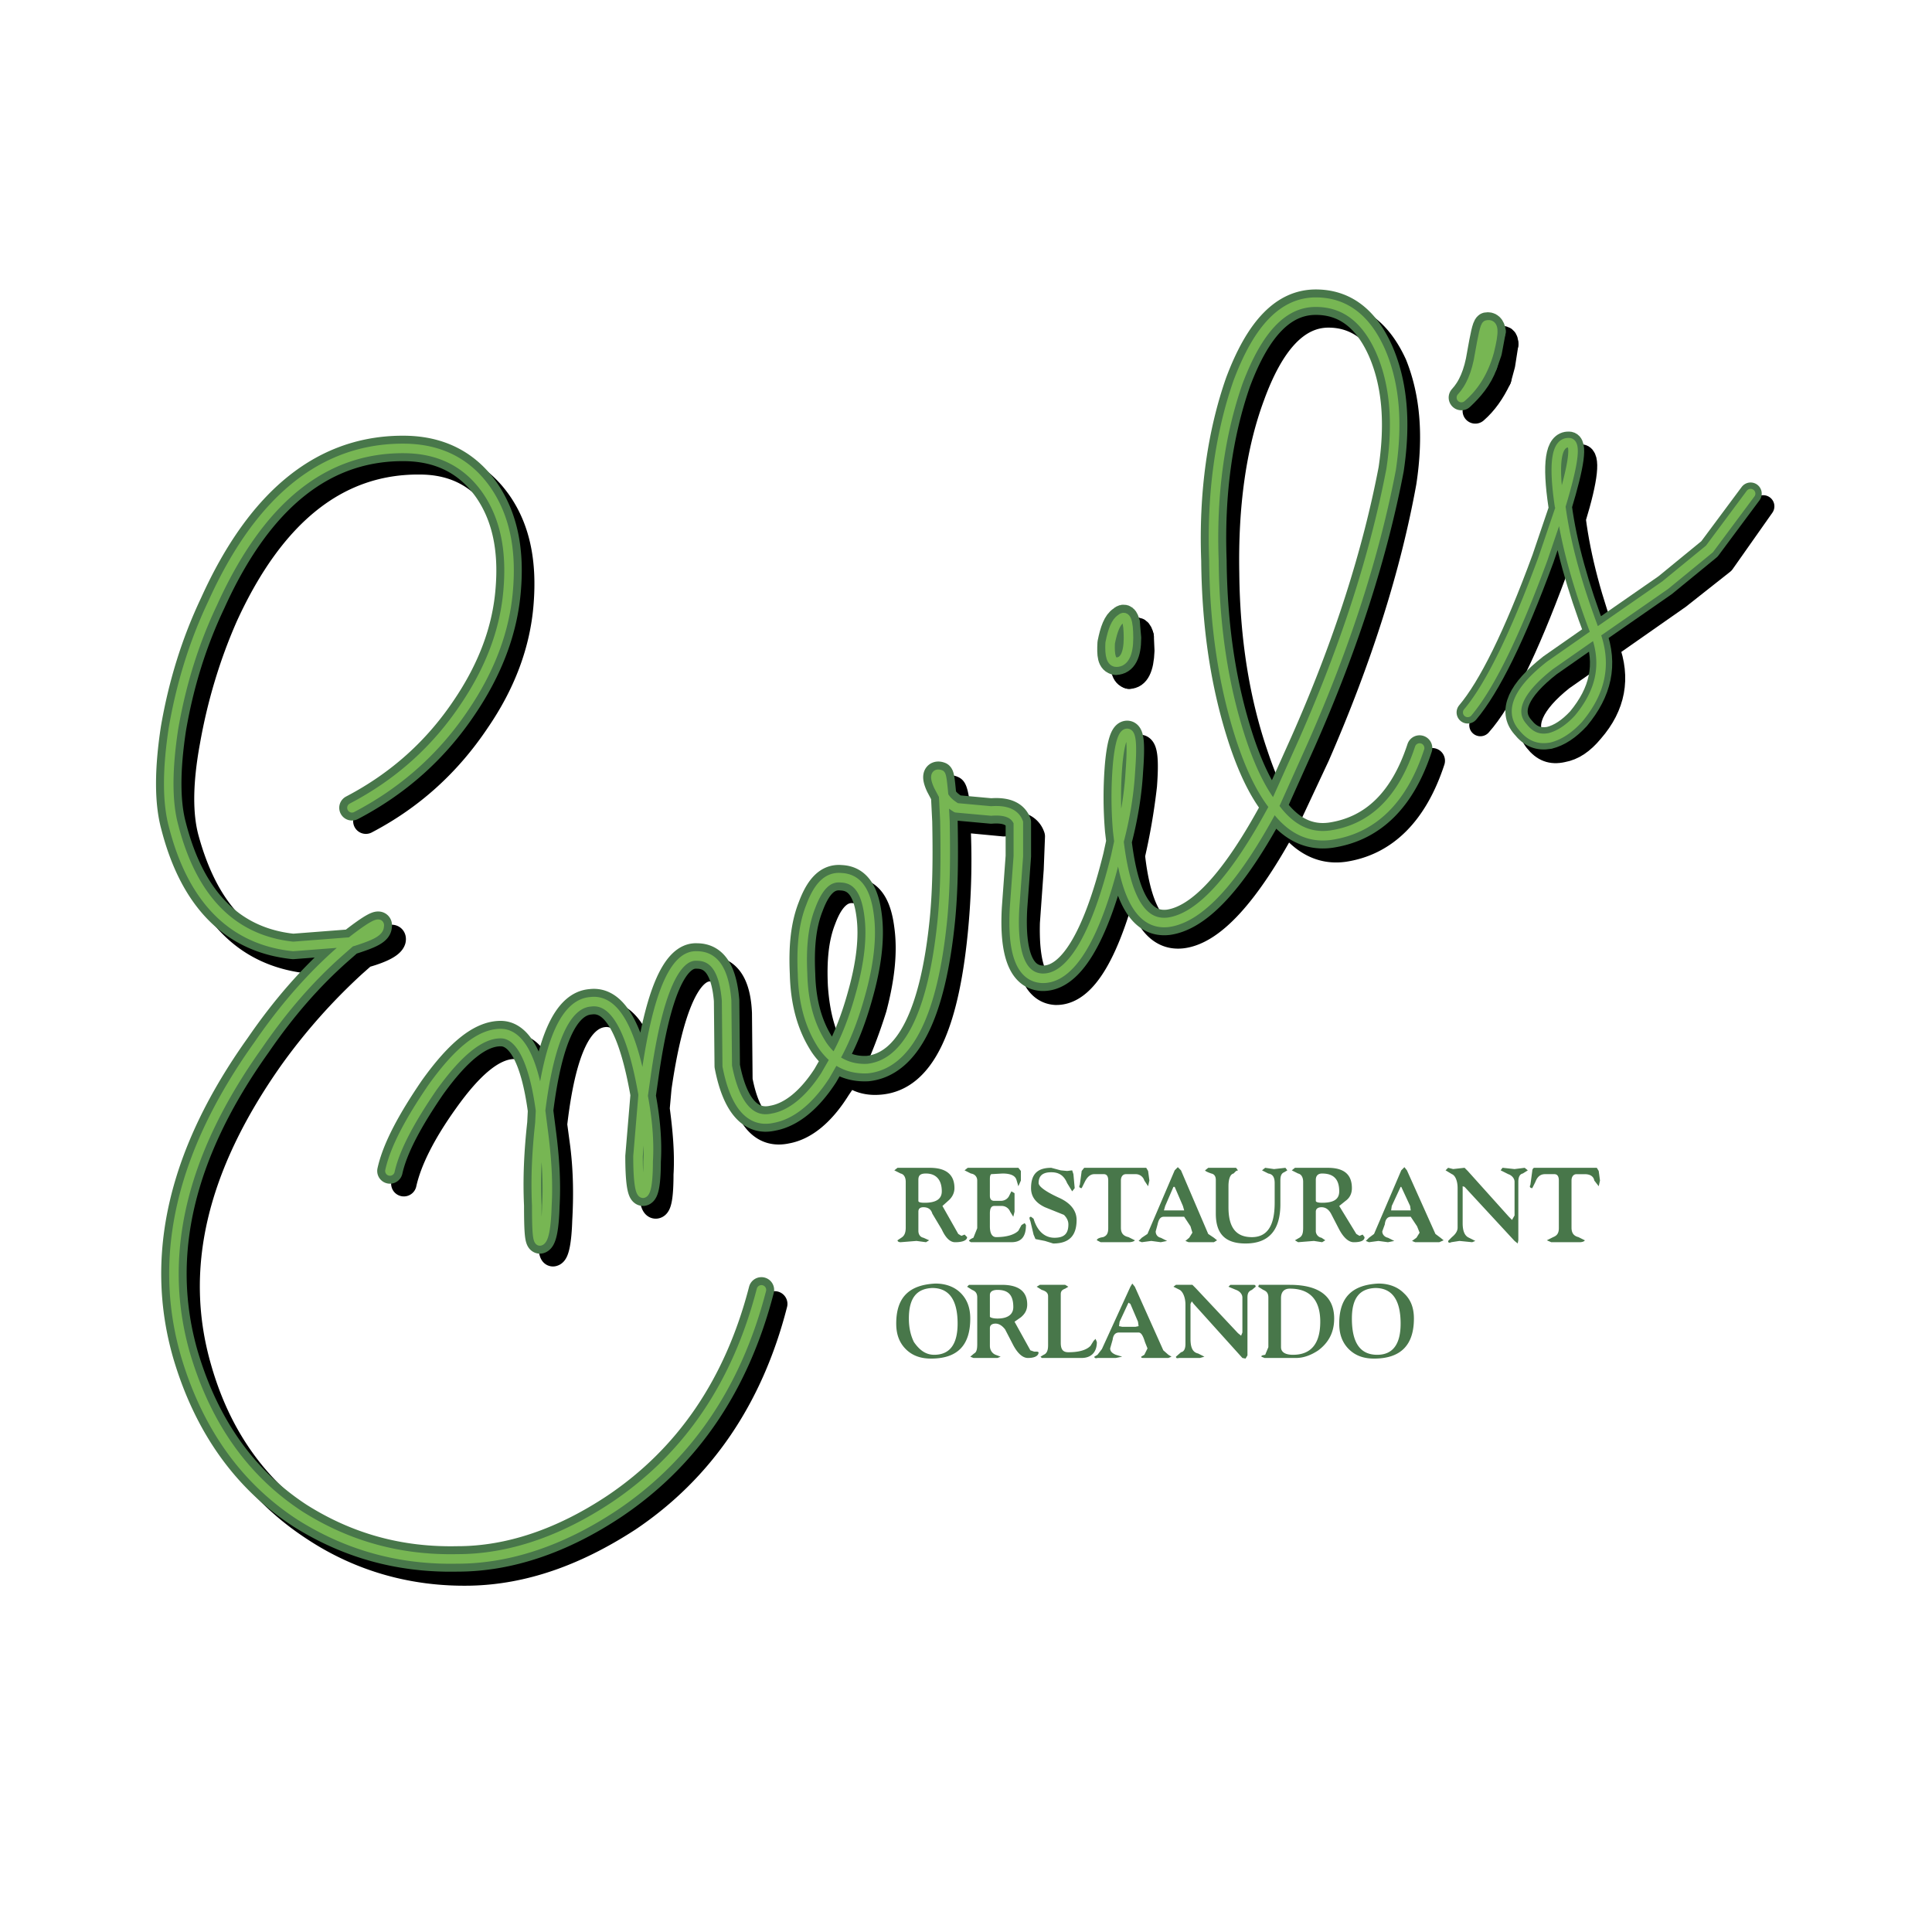 <svg xmlns="http://www.w3.org/2000/svg" width="2500" height="2500" viewBox="0 0 192.756 192.756"><path fill-rule="evenodd" clip-rule="evenodd" fill="#fff" d="M0 0h192.756v192.756H0V0z"/><path d="M40.292 118.098c.505-2.285 1.894-5.076 4.167-8.25 2.525-3.553 4.736-5.393 6.756-5.457 2.021 0 3.347 2.602 4.104 7.805.821-7.105 2.399-10.66 4.862-10.977 2.399-.318 4.167 2.855 5.241 9.264l.126.127.189-2.094c1.138-7.932 2.968-11.992 5.178-11.865 1.768.127 2.715 1.586 2.841 4.441l.063 6.662c.758 3.936 2.336 5.584 4.672 5.076 1.768-.316 3.536-1.713 5.114-4.25l1.074-1.588a5.233 5.233 0 0 1-1.453-1.777c-1.073-1.713-1.705-3.934-1.894-6.789-.126-2.601.063-4.823.821-6.726.758-2.03 1.768-2.982 3.031-2.855 1.579.063 2.462 1.333 2.778 3.808.316 2.221.063 4.823-.758 7.932-.758 2.41-1.578 4.506-2.525 6.408.82.762 1.894 1.078 3.157.951 4.104-.379 6.503-5.393 7.451-14.911.316-3.173.442-6.408.316-9.835l-.063-2.538-.568-.825c-.379-.952-.379-1.396.126-1.142.126.063.315.698.442 1.967l1.263 1.206 3.346.317c1.578-.127 2.525.317 2.842 1.269l-.125 3.236-.381 5.331c-.125 4.506.822 6.852 2.842 6.979 2.842.064 5.24-4.06 7.262-12.31l.379-1.333-.062-1.078c-.254-2.348-.254-4.569 0-6.664.189-2.03.506-3.045.82-3.045.506 0 .631 1.269.441 3.807a62.192 62.192 0 0 1-1.199 6.98c.631 5.711 2.336 8.312 4.988 7.996 3.031-.38 6.504-4.188 10.418-11.485-1.199-1.586-2.209-3.808-3.156-6.663-1.832-5.394-2.779-11.422-2.842-18.021-.127-6.727.693-12.691 2.525-17.641 1.957-5.394 4.482-8.123 7.641-8.123 2.842 0 5.051 1.65 6.566 4.95 1.326 3.299 1.641 7.17.947 11.74-1.516 8.375-4.357 17.45-8.65 27.285l-3.031 6.473c1.641 2.221 3.535 3.172 5.746 2.854 4.104-.634 7.072-3.616 8.777-8.82m-30.245-8.441v-1.396c.127-1.27.568-2.094 1.074-2.539h.127m36.37-29.188c-.189.127-.379 1.079-.695 2.855v.571M36.503 81.928c4.61-2.412 8.272-5.775 11.113-10.027 2.525-3.68 4.042-7.613 4.357-11.739.316-3.998-.315-7.297-2.147-9.962-1.894-2.729-4.483-4.124-7.956-4.124-8.145-.064-14.649 5.013-19.385 15.355-1.768 3.998-3.031 8.25-3.789 12.564-.757 4.125-.757 7.298-.126 9.646 2.021 7.424 5.935 11.422 11.934 12.184l5.873-.571c2.02-1.587 2.968-2.094 2.841-1.46-.126.444-.947.952-2.715 1.46h-.125l-1.074.952a59.797 59.797 0 0 0-8.271 9.328c-7.704 10.914-10.04 21.131-7.197 30.967 2.02 7.105 5.935 12.373 11.491 15.99 4.609 3.045 9.914 4.568 15.659 4.441 5.178-.127 10.355-1.902 15.723-5.393 7.261-4.887 12.186-12.057 14.585-21.449M55.32 112.195l.316 2.348c.315 2.539.315 4.951.189 7.172-.063 2.094-.315 3.299-.631 3.363-.189.127-.315-1.143-.379-3.555-.126-2.664.063-5.33.379-8.059l.126-1.269m10.229-1.586c.315 2.348.505 4.568.379 6.537 0 2.156-.19 3.172-.505 3.172-.316 0-.505-1.27-.442-3.68l.568-6.029" fill="none" stroke="#000" stroke-width="2.538" stroke-linecap="round" stroke-linejoin="round" stroke-miterlimit="2.613"/><path d="M147.697 72.346c2.209-2.476 4.672-7.552 7.514-15.23l1.895-5.33-.127-.064c-.758-4.251-.443-6.346.82-6.282.758.127.568 2.221-.693 6.346.504 3.934 1.641 8.186 3.346 12.69v.127l7.072-4.949 4.42-3.49 3.977-5.648m-15.47 14.088c1.137 3.046.631 5.838-1.578 8.376-.947 1.143-1.895 1.777-2.969 1.968-1.137.253-1.957-.063-2.715-1.016-1.262-1.586-.316-3.744 2.715-6.155l4.547-3.173" fill="none" stroke="#000" stroke-width="2.221" stroke-linecap="round" stroke-linejoin="round" stroke-miterlimit="2.613"/><path d="M113.854 63.525c-.127-.634-.441-.825-.758-.507-.506.316-.822 1.142-.947 2.411-.189 1.27 0 1.904.504 2.031m1.201-3.935l.062 1.396c-.062 1.713-.504 2.538-1.264 2.538m36.875-29.697l.379-1.396.316-2.031c0-.508-.189-.634-.631-.508-.064 0-.381.952-.695 2.728-.316 2.031-.885 3.491-1.705 4.442.948-.824 1.705-1.902 2.336-3.235" fill="none" stroke="#000" stroke-width="2.538" stroke-linecap="round" stroke-linejoin="round" stroke-miterlimit="2.613"/><path d="M151.105 116.639l1.012-.127.314.254-.504.316c-.316.064-.443.381-.443.826v5.836l-.062.318-.316-.254-4.988-5.395-.189-.062v3.68c0 .762.189 1.27.631 1.459l.633.318-.316.127-1.264-.127-.82.127c-.252.127-.314 0-.314-.127l.379-.381c.314-.254.568-.57.568-.951v-3.936c0-.76-.254-1.268-.568-1.395l-.633-.381.254-.254.504.127 1.137-.127.316.316 4.104 4.568.316.318.252-.445v-3.361c0-.318-.252-.635-.631-.762l-.758-.381.189-.254 1.197.13zm1.581 1.586l.188-1.396c0-.189.127-.316.191-.316h6.25l.189.316.127.953-.127.57-.441-.57c-.064-.383-.379-.635-.947-.635h-.82c-.316 0-.506.252-.506.635v4.695c0 .508.189.824.693.951l.633.316c0 .064-.189.191-.506.191h-2.842l-.441-.191.631-.316c.316-.127.568-.318.568-.889v-4.758c0-.383-.127-.635-.441-.635h-.947c-.441 0-.758.252-.947.762l-.316.633c-.189 0-.316-.127-.189-.316zm-26.774-1.459l.316-.254.883.127 1.137-.127.191.254-.316.189c-.316.127-.379.443-.379.826v2.346c0 2.666-1.199 3.936-3.475 3.936-2.02 0-2.967-.953-2.967-2.982v-3.363c0-.318-.127-.57-.441-.635-.379-.127-.631-.254-.631-.316l.314-.254h2.779l.189.254-.189.062-.254.254c-.314.064-.504.508-.504 1.27v2.094c0 2.031.758 2.982 2.336 2.982s2.273-1.205 2.273-3.428v-1.967c0-.57-.189-.887-.631-.951l-.631-.317zm5.998.316c1.201 0 1.705.635 1.705 1.777 0 .762-.504 1.141-1.705 1.141-.379 0-.631-.062-.631-.189v-2.094c0-.444.252-.635.631-.635zm-1.894.826v4.568c0 .508-.062.824-.377 1.014l-.443.254.316.191 1.578-.127.82.127.316-.191-.379-.254a.687.687 0 0 1-.568-.697v-1.904c0-.316.252-.443.568-.443.379 0 .695.189.947.635l.82 1.586c.443.824.947 1.27 1.453 1.27.758 0 1.074-.191 1.074-.508l-.191-.254-.314.127-.316-.191-1.705-2.791.633-.508c.441-.316.631-.762.631-1.27 0-1.395-.82-2.029-2.398-2.029h-3.285l-.314.254.631.316c.315.063.503.38.503.825zm9.789.506l.883 1.904.062.443h-1.957l.064-.443.883-1.904h.065zm-3.221 5.522l.947-.127.947.127.631-.127-.631-.318c-.316-.062-.568-.316-.568-.633l.252-.699c.062-.57.316-.762.631-.762h1.957l.633.953.252.635-.316.506-.441.318.316.127h2.398l.441-.191-.314-.254-.506-.381-2.842-6.344-.252-.318-.314.318-2.715 6.344-.506.381-.316.318.316.127zm-34.729-6.155l-.252.57-.189-.635c-.127-.443-.631-.635-1.389-.635l-1.137.064c-.127.127-.127.316-.127.635v1.521c0 .318.127.508.441.508h.633c.314 0 .631-.127.82-.445l.252-.506.314.189v1.84l-.125.508-.314-.508a.902.902 0 0 0-.822-.57h-.758c-.314 0-.441.254-.441.762v1.27c0 .76.252 1.078.633 1.078 1.072 0 1.828-.254 2.209-.635l.316-.57.314-.191.127.191c0 1.205-.506 1.713-1.453 1.713h-4.041l-.19-.127c0-.064.126-.189.441-.318l.381-.951v-4.758c0-.318-.191-.635-.632-.699l-.631-.316.314-.254h5.052l.252.316v.953h.002zm-5.618 5.393l-.316.127-.315-.191-1.579-2.791.568-.508c.379-.316.631-.762.631-1.27 0-1.395-.884-2.029-2.462-2.029h-3.22l-.316.254.632.316c.315.064.505.381.505.826v4.568c0 .508-.126.824-.442 1.014l-.379.254c0 .064.063.191.316.191l1.578-.127.947.127.316-.191-.568-.254c-.316-.062-.505-.316-.505-.697v-1.904c0-.316.189-.443.505-.443.442 0 .757.189.884.635l.947 1.586c.378.824.821 1.27 1.326 1.27.757 0 1.199-.191 1.199-.508l-.252-.255zm11.933-6.662h6.188l.189.316.127.953-.127.57-.379-.57a.89.89 0 0 0-.883-.635h-.949c-.314 0-.504.252-.504.635v4.695c0 .508.189.824.758.951l.631.316c0 .064-.252.191-.568.191h-2.842l-.377-.191c0-.125.188-.254.631-.316.314-.127.504-.318.504-.889v-4.758c0-.383-.125-.635-.441-.635h-.947c-.379 0-.693.252-.947.762l-.314.633c-.189 0-.316-.127-.189-.316l.189-1.396.25-.316zm-1.705.316l.506-.062.125.381.127 1.395-.252.318-.506-.826c-.316-.76-.82-1.078-1.578-1.078-.82 0-1.264.318-1.264 1.078 0 .318.633.826 2.021 1.461 1.137.506 1.768 1.268 1.768 2.221 0 1.586-.758 2.348-2.336 2.348l-.82-.254-.947-.189-.189-.445-.316-1.332c-.127-.318-.127-.445.064-.445l.252.191c.377 1.27 1.137 1.902 2.084 1.902.945 0 1.389-.381 1.389-1.332 0-.316-.127-.635-.443-.951l-1.893-.762c-.947-.445-1.389-1.08-1.389-1.904 0-1.395.629-2.029 2.02-2.029l.947.254.63.06zm7.451 6.662l-.316.318.316.127.947-.127.947.127.631-.127-.631-.318c-.316-.062-.506-.316-.506-.633l.189-.699c.127-.57.316-.762.631-.762h2.021l.631.953.189.635-.316.506-.379.318.316.127h2.525l.316-.191-.316-.254-.568-.381-2.715-6.344-.316-.318-.314.318-2.715 6.344-.567.381zm3.158-5.076h.125l.82 1.904.127.443h-2.021l.127-.443.822-1.904zm.25 9.774h1.643l.316.316 4.23 4.506.314.254.127-.318v-3.49c0-.316-.252-.633-.631-.762l-.758-.316.189-.189h2.336c.127 0 .189.062.189.189l-.379.316c-.316.129-.441.318-.441.762v5.775l-.191.316-.314-.062-4.861-5.395-.189-.254-.127.254v3.49c0 .826.189 1.334.758 1.459l.631.318-.441.127h-2.084c-.252.062-.316 0-.316-.127l.506-.443c.316-.064.441-.383.441-.826v-3.934c0-.699-.252-1.27-.566-1.461l-.631-.316.249-.189zm-4.355-.127l-.189.316-2.842 6.219-.441.572-.316.189c0 .127.127.189.316.127h1.83l.633-.127-.633-.189c-.314-.129-.566-.318-.566-.637l.252-.887c.062-.508.314-.699.631-.699h1.957c.254 0 .441.318.633.953l.252.633-.316.637-.314.189c0 .127.062.127.314.127h2.4l.314-.127-.314-.189-.506-.445-2.842-6.346-.253-.316zm-.379 1.904l.189.125.758 1.777.062.443-.314.064h-1.326l-.316-.064.062-.443.885-1.902zm-3.156 3.933c0 1.016-.57 1.586-1.516 1.586h-3.979l-.127-.127.316-.189c.316-.129.441-.445.441-.953v-4.885c0-.318-.189-.508-.631-.637l-.506-.316.314-.189h2.527l.316.189-.316.191c-.314.125-.441.254-.441.57v4.822c0 .635.189.953.758.953 1.01 0 1.768-.191 2.209-.635l.316-.508.189-.191.13.319zm-10.672-4.697c0-.316.252-.508.758-.508 1.074 0 1.578.508 1.578 1.715 0 .697-.504 1.143-1.578 1.143-.506 0-.758-.127-.758-.191v-2.159zm-1.262.254v4.633c0 .508-.064.826-.318.951l-.377.318.315.127h2.4l.316-.127-.506-.189c-.316-.129-.568-.445-.568-.889v-1.777c0-.318.252-.445.568-.445.379 0 .695.254.947.572l.82 1.586c.441.824.947 1.27 1.453 1.27.758 0 1.072-.254 1.072-.57l-.127-.064h-.314l-.379-.127-1.58-2.855.633-.443c.379-.318.631-.699.631-1.27 0-1.332-.883-1.967-2.525-1.967h-3.283l-.189.189.505.316c.315.128.506.318.506.761zm39.715-.951c1.643 0 2.525 1.143 2.525 3.553 0 2.031-.758 3.111-2.336 3.111-1.705 0-2.525-1.207-2.525-3.617 0-2.031.758-2.983 2.336-3.047zm2.842.508c-.633-.635-1.516-.951-2.525-.951-2.652.127-3.916 1.395-3.916 3.996 0 1.08.316 1.904.947 2.539.633.635 1.453.951 2.527.951 2.65 0 3.977-1.332 3.977-3.996-.001-1.08-.317-1.905-1.01-2.539zm-11.366-.824h-3.094l-.064.189.506.316c.316.129.506.318.506.762v4.951l-.316.762c-.316.062-.379.062-.379.189l.316.127h3.156c.693 0 1.453-.254 2.209-.762 1.012-.762 1.58-1.777 1.58-3.172 0-2.22-1.515-3.362-4.42-3.362zm3.032 3.679c0 2.221-.947 3.301-2.717 3.301-.758 0-1.199-.254-1.199-.762v-4.887c0-.635.316-.951.885-.951 1.956 0 3.031 1.078 3.031 3.299zm-39.339-14.785c1.011 0 1.579.635 1.579 1.777 0 .762-.568 1.141-1.706 1.141-.442 0-.631-.062-.631-.189v-2.094c.001-.444.19-.635.758-.635zm.948 10.979c-2.652.127-3.915 1.395-3.915 3.996 0 1.08.316 1.904.947 2.539s1.452.951 2.525.951c2.652 0 3.915-1.332 3.915-3.996 0-1.08-.316-1.904-.947-2.539s-1.516-.951-2.525-.951zm-.316.443c1.642 0 2.525 1.143 2.525 3.553 0 2.031-.757 3.111-2.336 3.111-.821 0-1.453-.445-2.021-1.27-.316-.635-.505-1.396-.505-2.348 0-2.03.758-2.982 2.337-3.046z" fill-rule="evenodd" clip-rule="evenodd" fill="#48774a"/><path d="M35.115 80.595c4.736-2.476 8.398-5.838 11.176-9.963 2.589-3.807 4.104-7.741 4.42-11.867.316-3.871-.316-7.17-2.147-9.835-1.893-2.729-4.609-4.125-8.082-4.188-8.082-.127-14.522 4.949-19.258 15.419-1.895 3.998-3.157 8.123-3.915 12.501-.631 4.124-.631 7.36 0 9.708 1.895 7.424 5.936 11.422 11.934 12.057l5.746-.444c2.021-1.586 2.968-2.094 2.841-1.586 0 .571-.82.952-2.589 1.522l-.252.063-1.011.889c-2.968 2.602-5.683 5.711-8.208 9.391-7.703 10.787-10.103 21.068-7.262 30.904 2.084 7.043 5.873 12.436 11.429 16.053 4.736 2.982 9.914 4.441 15.722 4.314 5.115 0 10.418-1.775 15.66-5.266 7.261-4.887 12.186-12.057 14.648-21.576m61.752-93.721c-1.451-3.236-3.598-4.822-6.439-4.822-3.219 0-5.746 2.602-7.766 7.995-1.768 5.076-2.652 11.042-2.4 17.768.062 6.6.947 12.501 2.715 17.895.947 2.855 2.021 5.076 3.283 6.663l2.904-6.473c4.357-9.835 7.199-18.909 8.777-27.159.695-4.632.379-8.567-1.074-11.867m-98.815 81.858c.504-2.285 2.02-5.076 4.23-8.312 2.589-3.617 4.798-5.395 6.818-5.395 1.895 0 3.284 2.539 3.979 7.68.884-7.045 2.526-10.66 4.988-10.852 2.399-.318 4.104 2.729 5.24 9.201v.189l.316-2.221c1.137-7.932 2.841-11.866 5.051-11.739 1.768 0 2.716 1.459 2.968 4.442l.063 6.535c.757 3.936 2.335 5.711 4.546 5.203 1.768-.316 3.598-1.713 5.24-4.25l.947-1.65c-.505-.445-1.01-.953-1.452-1.713-1.074-1.777-1.705-3.998-1.768-6.791-.126-2.601.063-4.822.821-6.725.758-2.031 1.705-2.982 3.031-2.856 1.578.064 2.462 1.27 2.778 3.681.315 2.221 0 4.95-.884 8.059-.631 2.285-1.452 4.441-2.525 6.346.947.697 2.02 1.016 3.283.951 3.978-.443 6.504-5.393 7.451-14.848.315-3.236.315-6.537.252-9.835l-.127-2.538-.505-.953c-.442-.951-.315-1.332.189-1.142.127.126.19.824.315 2.094.316.57.758.888 1.263 1.206l3.474.317c1.578-.126 2.398.317 2.715 1.142v3.363l-.381 5.204c-.252 4.569.697 6.854 2.717 6.98 2.842.127 5.367-3.999 7.387-12.184l.316-1.46-.127-1.078a39.22 39.22 0 0 1 0-6.663c.189-1.967.506-3.046.947-3.046.443 0 .506 1.27.316 3.808-.127 2.221-.506 4.568-1.137 6.979.693 5.712 2.273 8.377 4.926 8.06 3.156-.445 6.629-4.252 10.543-11.549 1.58 2.221 3.475 3.172 5.684 2.855 4.168-.635 7.135-3.49 8.84-8.693m-87.701 36.171l.315 2.473c.316 2.539.442 4.824.316 7.045-.063 2.221-.316 3.426-.695 3.49-.252 0-.315-1.143-.315-3.555-.127-2.664 0-5.33.315-8.186l.064-1.267m10.229-1.461c.442 2.35.632 4.57.505 6.537 0 2.031-.189 3.109-.505 3.172-.315 0-.505-1.27-.505-3.68l.505-6.029" fill="none" stroke="#48774a" stroke-width="2.538" stroke-linecap="round" stroke-linejoin="round" stroke-miterlimit="2.613"/><path d="M156.535 44.171c-1.262-.063-1.578 2.031-.945 6.282l.125.063c1.264-4.187 1.58-6.345.82-6.345m-.82 6.346c.506 3.808 1.705 8.06 3.473 12.691l6.945-4.822 4.42-3.618 4.105-5.52m-28.224 21.829c2.146-2.538 4.672-7.614 7.514-15.356l1.768-5.204m3.472 12.691c1.137 3.109.506 5.838-1.705 8.504-.947 1.014-1.893 1.649-2.904 1.903-1.072.19-1.893-.127-2.65-1.079-1.391-1.586-.443-3.68 2.715-6.155l4.544-3.173" fill="none" stroke="#48774a" stroke-width="2.221" stroke-linecap="round" stroke-linejoin="round" stroke-miterlimit="2.613"/><path d="M35.115 80.595c4.736-2.476 8.398-5.838 11.176-9.963 2.589-3.807 4.104-7.741 4.42-11.867.316-3.871-.316-7.17-2.147-9.835-1.893-2.729-4.609-4.125-8.082-4.188-8.082-.127-14.522 4.949-19.258 15.419-1.895 3.998-3.157 8.123-3.915 12.501-.631 4.124-.631 7.36 0 9.708 1.895 7.424 5.936 11.422 11.934 12.057l5.746-.444c2.021-1.586 2.968-2.094 2.841-1.586 0 .571-.82.952-2.589 1.522l-.252.063-1.011.889c-2.968 2.602-5.683 5.711-8.208 9.391-7.703 10.787-10.103 21.068-7.261 30.904 2.083 7.043 5.873 12.436 11.428 16.053 4.736 2.982 9.914 4.441 15.722 4.314 5.115 0 10.418-1.775 15.66-5.266 7.261-4.887 12.186-12.057 14.648-21.576m51.144-48.223l2.904-6.473c4.357-9.835 7.199-18.909 8.777-27.159.695-4.632.379-8.566-1.074-11.866-1.451-3.236-3.598-4.822-6.439-4.822-3.219 0-5.746 2.602-7.766 7.995-1.768 5.076-2.652 11.042-2.4 17.768.062 6.6.947 12.501 2.715 17.895.947 2.855 2.022 5.075 3.283 6.662 1.58 2.221 3.475 3.172 5.684 2.855 4.168-.635 7.135-3.49 8.84-8.693M38.904 116.828c.504-2.285 2.02-5.076 4.23-8.312 2.589-3.617 4.798-5.395 6.818-5.395 1.895 0 3.284 2.539 3.979 7.68.884-7.045 2.526-10.66 4.988-10.852 2.399-.318 4.104 2.729 5.241 9.201v.189l.315-2.221c1.137-7.932 2.841-11.866 5.051-11.739 1.769 0 2.716 1.459 2.968 4.442l.063 6.535c.757 3.936 2.335 5.711 4.546 5.203 1.768-.316 3.598-1.713 5.24-4.25l.947-1.65c-.505-.445-1.01-.953-1.452-1.713-1.074-1.777-1.705-3.998-1.768-6.791-.126-2.601.063-4.822.821-6.725.758-2.031 1.705-2.982 3.031-2.856 1.578.064 2.462 1.27 2.778 3.681.315 2.221 0 4.95-.884 8.059-.632 2.285-1.453 4.441-2.526 6.346.947.697 2.02 1.016 3.283.951 3.978-.443 6.504-5.393 7.451-14.848.315-3.236.315-6.537.252-9.835l-.127-2.538-.505-.953c-.442-.951-.315-1.332.189-1.142.127.126.19.824.315 2.094.316.57.758.888 1.263 1.206l3.474.317c1.578-.126 2.398.317 2.715 1.142v3.363l-.381 5.204c-.252 4.569.697 6.854 2.717 6.98 2.842.127 5.367-3.999 7.387-12.184l.316-1.46-.127-1.078a39.22 39.22 0 0 1 0-6.663c.189-1.967.506-3.046.947-3.046.443 0 .506 1.27.316 3.808-.127 2.221-.506 4.568-1.137 6.979.693 5.712 2.273 8.377 4.926 8.06 3.156-.445 6.629-4.252 10.543-11.549m-73.176 30.333l.315 2.473c.316 2.539.442 4.824.316 7.045-.063 2.221-.316 3.426-.695 3.49-.252 0-.315-1.143-.315-3.555-.127-2.664 0-5.33.315-8.186l.064-1.267m10.229-1.461c.442 2.35.631 4.57.505 6.537 0 2.031-.189 3.109-.505 3.172-.316 0-.505-1.27-.505-3.68l.505-6.029m92.375-65.169c-1.262-.063-1.578 2.031-.945 6.282l.125.063c1.264-4.187 1.58-6.345.82-6.345m18.123 5.078l-4.105 5.52-4.42 3.618-6.945 4.822c1.137 3.109.506 5.838-1.705 8.504-.947 1.014-1.893 1.649-2.904 1.903-1.072.19-1.893-.127-2.65-1.079-1.391-1.586-.443-3.68 2.715-6.155l4.545-3.173c-1.768-4.631-2.967-8.883-3.473-12.691l-1.768 5.204c-2.842 7.742-5.367 12.818-7.514 15.356" fill="none" stroke="#77b653" stroke-width=".952" stroke-linecap="round" stroke-linejoin="round" stroke-miterlimit="2.613"/><path d="M148.959 33.066h-.062c-.252 0-.441.952-.631 2.792l-.127.508" fill="none" stroke="#397147" stroke-width="2.538" stroke-linecap="round" stroke-linejoin="round" stroke-miterlimit="2.613"/><path d="M148.139 36.367l.441-1.27.379-2.031m-.82 3.301c-.506 1.396-1.389 2.411-2.336 3.299.883-.952 1.516-2.348 1.83-4.378.316-1.776.506-2.729.695-2.855.316-.063.568.127.631.634" fill="none" stroke="#48774a" stroke-width="2.538" stroke-linecap="round" stroke-linejoin="round" stroke-miterlimit="2.613"/><path d="M112.463 62.193v.063c-.504.317-.947 1.206-1.137 2.538v1.27" fill="none" stroke="#397147" stroke-width="2.538" stroke-linecap="round" stroke-linejoin="round" stroke-miterlimit="2.613"/><path d="M111.326 66.064c.822 0 1.264-.826 1.264-2.412l-.127-1.459m-1.137 3.871c-.566-.064-.631-.699-.566-1.904.252-1.269.566-2.094 1.072-2.411.316-.317.504-.127.631.444" fill="none" stroke="#48774a" stroke-width="2.538" stroke-linecap="round" stroke-linejoin="round" stroke-miterlimit="2.613"/><path d="M145.803 39.666c1.262-1.079 2.209-2.539 2.777-4.569.506-2.031.506-2.855-.252-2.665-.189.127-.379 1.079-.695 2.855-.315 2.031-.947 3.427-1.83 4.379m-34.412 26.398c.758 0 1.199-.826 1.199-2.412 0-1.713-.254-2.347-.758-1.903-.506.317-.82 1.143-1.072 2.411-.065 1.269.125 1.904.631 1.904" fill="none" stroke="#77b653" stroke-width=".952" stroke-linecap="round" stroke-linejoin="round" stroke-miterlimit="2.613"/></svg>
